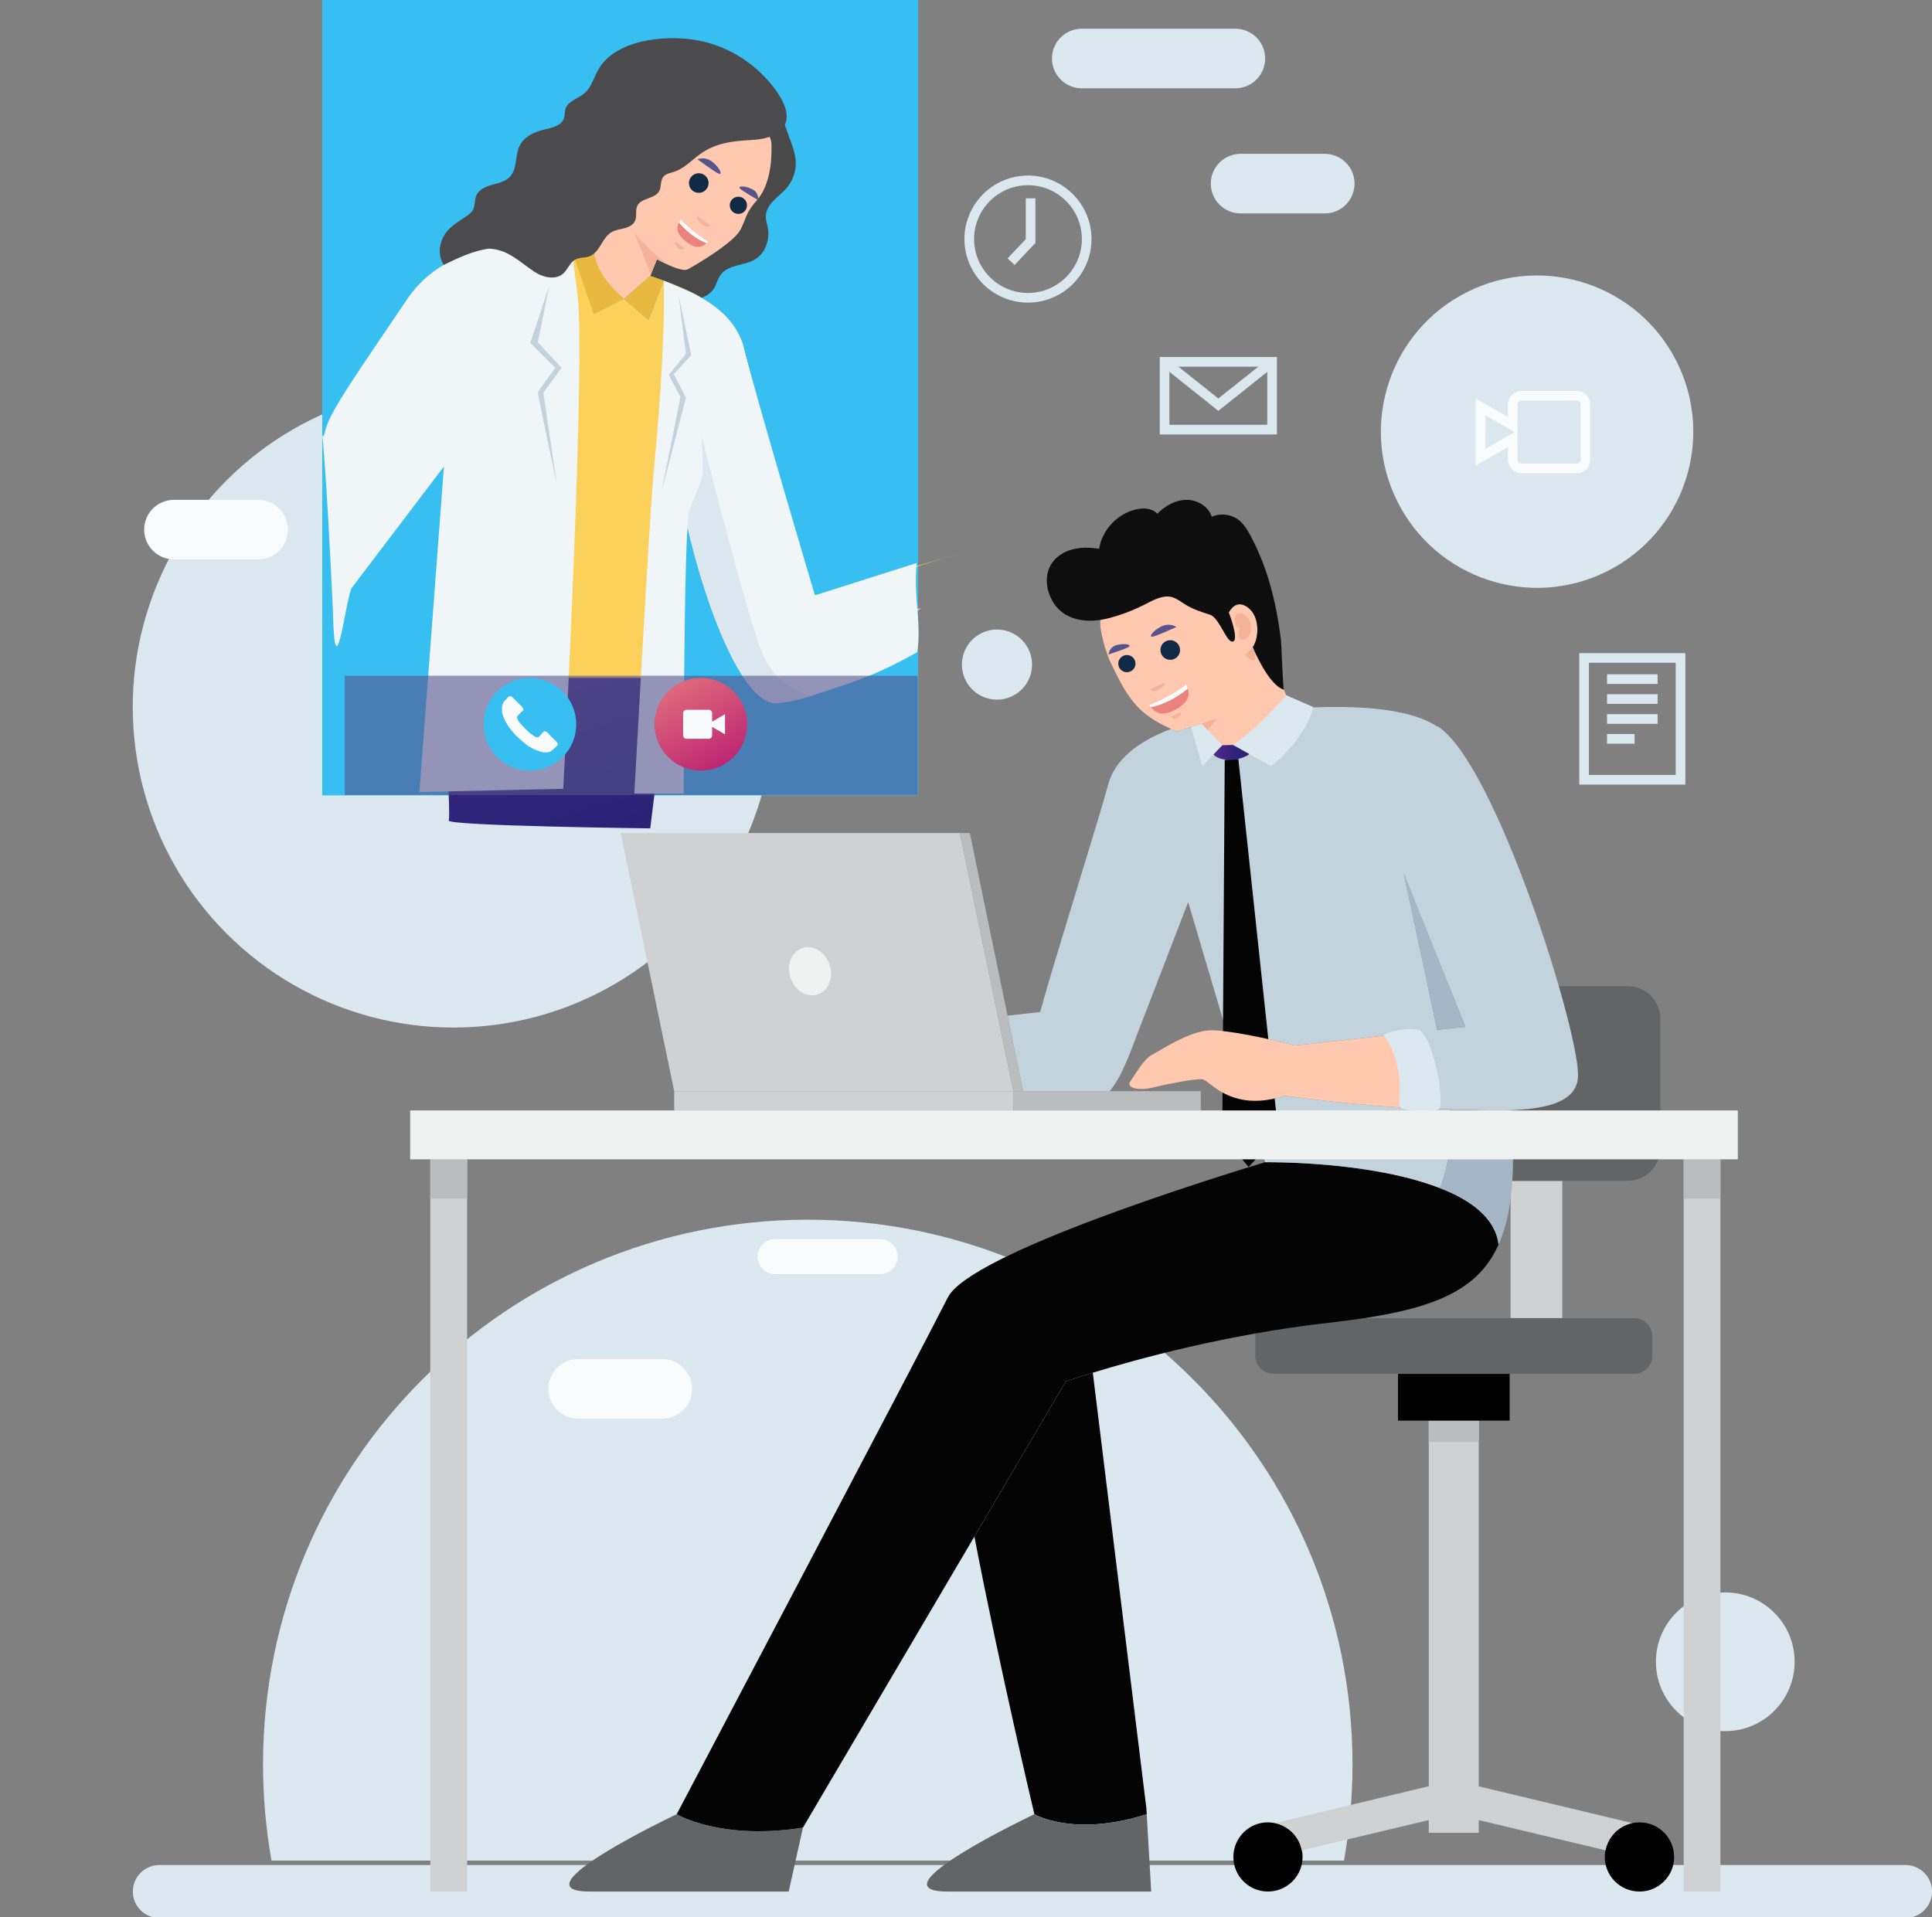 <svg width="400" height="397" xmlns="http://www.w3.org/2000/svg" xmlns:xlink="http://www.w3.org/1999/xlink">
 <rect width="100%" height="100%" fill="#808080" stroke="none"/>
 <g>
  <title>background</title>
  <rect x="-1" y="-1" width="402" height="399" id="canvas_background" fill="none"/>
 </g>
 <g>
  <title>Layer 1</title>
  <defs>
   <rect id="SVGID_00000123435403773781372700000010968587082042651779_" x="105.336" y="53.789" width="118.625" height="159.949"/>
   <linearGradient id="SVGID_00000094612429766436199000000010427729321135956871_" x1="0.226" y1="-0.182" x2="0.768" y2="1.121">
    <stop offset="0" stop-color="#5B2A8D"/>
    <stop offset="0.169" stop-color="#4B2786"/>
    <stop offset="0.427" stop-color="#38247D"/>
    <stop offset="0.697" stop-color="#2E2379"/>
    <stop offset="1" stop-color="#2A2277"/>
   </linearGradient>
   <linearGradient id="SVGID_00000101090154395486406760000010679221706530132613_" x1="0.25" y1="0.067" x2="0.75" y2="0.933">
    <stop offset="0" stop-color="#DF697B"/>
    <stop offset="1" stop-color="#BE2773"/>
   </linearGradient>
   <linearGradient id="SVGID_00000073679669538448038670000008265385035722506149_" x1="0" y1="0.5" x2="1" y2="0.5">
    <stop offset="0" stop-color="#5B2A8D"/>
    <stop offset="0.169" stop-color="#4B2786"/>
    <stop offset="0.427" stop-color="#38247D"/>
    <stop offset="0.697" stop-color="#2E2379"/>
    <stop offset="1" stop-color="#2A2277"/>
   </linearGradient>
  </defs>
  <clipPath id="SVGID_00000159470529546333518820000015909795543581589675_">
   <use xlink:href="#SVGID_00000123435403773781372700000010968587082042651779_" id="svg_58" y="0" x="-1"/>
  </clipPath>
  <g id="svg_3">
   <path d="m278.263,385.284c1.154,-6.471 1.757,-13.134 1.757,-19.937c0,-62.286 -50.493,-112.78 -112.78,-112.78c-62.286,0 -112.78,50.493 -112.78,112.78c0,6.803 0.603,13.466 1.757,19.937l222.046,0z" fill="#DCE8EF" id="svg_4"/>
   <ellipse transform="matrix(0.707,-0.707,0.707,0.707,-101.751,149.962) " cx="140.872" cy="135.823" rx="66.397" ry="66.398" fill="#DCE8EF" id="svg_5"/>
   <ellipse transform="matrix(0.895,-0.447,0.447,0.895,-25.612,173.121) " cx="344.886" cy="78.692" rx="32.324" ry="32.324" fill="#DCE8EF" id="svg_6"/>
   <ellipse transform="matrix(0.21,-0.978,0.978,0.21,6.838,386.544) " cx="285.193" cy="142.828" rx="7.258" ry="7.258" fill="#DCE8EF" id="svg_7"/>
   <circle cx="357.197" cy="344.108" r="14.36" fill="#DCE8EF" id="svg_8"/>
   <path d="m394.521,397.174l-361.53,0c-3.018,0 -5.488,-2.469 -5.488,-5.488l0,0c0,-3.018 2.469,-5.488 5.488,-5.488l361.529,0c3.018,0 5.488,2.47 5.488,5.488l0,0c0.001,3.018 -2.469,5.488 -5.487,5.488z" fill="#DCE8EF" id="svg_9"/>
   <g id="svg_10">
    <g id="svg_11">
     <path d="m348.937,162.47l-21.966,0l0,-27.227l21.966,0l0,27.227zm-19.966,-2l17.966,0l0,-23.227l-17.966,0l0,23.227z" fill="#DCE8EF" id="svg_12"/>
    </g>
    <g id="svg_13">
     <g id="svg_14">
      <rect x="332.721" y="139.631" width="10.467" height="2" fill="#DCE8EF" id="svg_15"/>
     </g>
     <g id="svg_16">
      <rect x="332.721" y="143.754" width="10.467" height="2" fill="#DCE8EF" id="svg_17"/>
     </g>
     <g id="svg_18">
      <rect x="332.721" y="147.879" width="10.467" height="2" fill="#DCE8EF" id="svg_19"/>
     </g>
     <g id="svg_20">
      <rect x="332.721" y="152.002" width="5.7" height="2" fill="#DCE8EF" id="svg_21"/>
     </g>
    </g>
   </g>
   <g id="svg_22">
    <g id="svg_23">
     <path d="m264.377,89.966l-24.264,0l0,-16.04l24.264,0l0,16.04zm-22.264,-2l20.264,0l0,-12.04l-20.264,0l0,12.04z" fill="#DCE8EF" id="svg_24"/>
    </g>
    <g id="svg_25">
     <polygon points="252.245,85.073 240.49,75.709 241.736,74.144 252.245,82.516 262.754,74.144 264,75.709 " fill="#DCE8EF" id="svg_26"/>
    </g>
   </g>
   <g id="svg_27">
    <g id="svg_28">
     <path d="m212.831,62.664c-7.254,0 -13.155,-5.902 -13.155,-13.156s5.901,-13.155 13.155,-13.155c7.254,0 13.156,5.901 13.156,13.155s-5.902,13.156 -13.156,13.156zm0,-24.311c-6.151,0 -11.155,5.004 -11.155,11.155c0,6.151 5.004,11.156 11.155,11.156s11.156,-5.004 11.156,-11.156c0,-6.151 -5.004,-11.155 -11.156,-11.155z" fill="#DCE8EF" id="svg_29"/>
    </g>
    <g id="svg_30">
     <polygon points="210.067,54.869 208.614,53.495 212.375,49.516 212.375,41.065 214.375,41.065 214.375,50.312 " fill="#DCE8EF" id="svg_31"/>
    </g>
   </g>
   <g id="svg_32">
    <path d="m326.474,97.985l-11.495,0c-1.528,0 -2.771,-1.244 -2.771,-2.772l0,-2.648l-6.674,3.853l0,-13.904l6.674,3.853l0,-2.648c0,-1.528 1.243,-2.772 2.771,-2.772l11.495,0c1.528,0 2.771,1.244 2.771,2.772l0,11.495c0,1.528 -1.243,2.771 -2.771,2.771zm-12.267,-8.154l0,5.383c0,0.426 0.346,0.772 0.771,0.772l11.495,0c0.426,0 0.771,-0.346 0.771,-0.772l0,-11.495c0,-0.426 -0.346,-0.772 -0.771,-0.772l-11.495,0c-0.426,0 -0.771,0.346 -0.771,0.772l0,6.112zm-6.674,-3.853l0,6.977l6.042,-3.488l-6.042,-3.489z" fill="#F9FBFC" id="svg_33"/>
   </g>
   <path d="m255.767,18.284l-31.801,0c-3.407,0 -6.169,-2.762 -6.169,-6.169l0,0c0,-3.407 2.762,-6.169 6.169,-6.169l31.801,0c3.407,0 6.168,2.762 6.168,6.169l0,0c0.001,3.407 -2.761,6.169 -6.168,6.169z" fill="#DCE8EF" id="svg_34"/>
   <path d="m274.275,44.192l-17.425,0c-3.407,0 -6.169,-2.762 -6.169,-6.168l0,0c0,-3.407 2.762,-6.168 6.169,-6.168l17.425,0c3.407,0 6.169,2.762 6.169,6.168l0,0c0,3.406 -2.762,6.168 -6.169,6.168z" fill="#DCE8EF" id="svg_35"/>
   <path d="m137.117,293.77l-17.425,0c-3.407,0 -6.169,-2.762 -6.169,-6.169l0,0c0,-3.407 2.762,-6.169 6.169,-6.169l17.425,0c3.407,0 6.169,2.762 6.169,6.169l0,0c0,3.408 -2.762,6.169 -6.169,6.169z" fill="#F9FBFC" id="svg_36"/>
   <path d="m53.441,115.842l-17.426,0c-3.407,0 -6.169,-2.762 -6.169,-6.169l0,0c0,-3.407 2.762,-6.169 6.169,-6.169l17.425,0c3.407,0 6.169,2.762 6.169,6.169l0,0c0,3.407 -2.762,6.169 -6.168,6.169z" fill="#F9FBFC" id="svg_37"/>
   <path d="m182.245,263.835l-21.797,0c-1.996,0 -3.615,-1.618 -3.615,-3.615l0,0c0,-1.996 1.618,-3.615 3.615,-3.615l21.797,0c1.996,0 3.615,1.618 3.615,3.615l0,0c0,1.996 -1.619,3.615 -3.615,3.615z" fill="#F9FBFC" id="svg_38"/>
  </g>
  <g id="svg_41">
   <g id="svg_42">
    <path d="m332.412,383.152c-0.126,0.441 -0.158,0.913 -0.158,1.386c0,3.936 3.212,7.148 7.18,7.148s7.18,-3.212 7.18,-7.148c0,-3.968 -3.212,-7.18 -7.18,-7.18c-0.504,0 -0.976,0.063 -1.449,0.157l-0.032,0c-2.801,0.599 -5.006,2.803 -5.541,5.637z" fill="#000000" id="svg_43"/>
    <path d="m262.503,377.358c-3.936,0 -7.148,3.212 -7.148,7.18c0,3.936 3.212,7.148 7.148,7.148c3.968,0 7.18,-3.212 7.18,-7.148c0,-0.472 -0.031,-0.945 -0.158,-1.386c-0.535,-2.834 -2.74,-5.038 -5.542,-5.637l-0.031,0c-0.473,-0.094 -0.945,-0.157 -1.449,-0.157z" fill="#000000" id="svg_44"/>
    <path d="m304.674,375.594l-3.968,0l31.706,7.558c0.535,-2.834 2.74,-5.038 5.542,-5.637l-33.28,-7.967l0,6.046z" fill="#CFD1D2" id="svg_45"/>
    <path d="m297.452,369.485l-33.469,8.03c2.803,0.598 5.007,2.803 5.542,5.637l31.737,-7.558l-3.81,0l0,-6.109z" fill="#CFD1D2" id="svg_46"/>
   </g>
   <polygon points="295.809,374.912 295.809,379.528 298.688,379.528 303.161,379.528 306.159,379.528 306.159,374.96 306.159,294.171 295.809,294.171 " fill="#CFD1D2" id="svg_47"/>
   <polygon points="295.809,298.279 295.809,298.594 298.688,298.594 303.161,298.594 306.159,298.594 306.159,298.282 306.159,294.171 295.809,294.171 " fill="#BABCBE" id="svg_48"/>
   <polygon points="289.433,284.488 289.433,294.171 295.809,294.171 306.159,294.171 312.559,294.171 312.559,284.488 " fill="#000000" id="svg_49"/>
   <rect x="312.75" y="244.518" width="10.707" height="28.43" fill="#CFD1D2" id="svg_50"/>
   <path d="m259.882,276.755l0,3.926c0,2.094 1.713,3.807 3.807,3.807l25.744,0l23.127,0l25.744,0c2.094,0 3.807,-1.713 3.807,-3.807l0,-3.926c0,-2.117 -1.713,-3.807 -3.807,-3.807l-14.847,0l-10.707,0l-49.061,0c-2.094,0 -3.807,1.69 -3.807,3.807z" fill="#626466" id="svg_51"/>
   <path d="m291.027,210.994l0,26.743c0,3.759 3.046,6.781 6.781,6.781l14.942,0l10.707,0l13.514,0c3.759,0 6.781,-3.022 6.781,-6.781l0,-26.743c0,-3.759 -3.022,-6.781 -6.781,-6.781l-39.163,0c-3.736,0 -6.781,3.022 -6.781,6.781z" fill="#626466" id="svg_52"/>
  </g>
  <rect x="67.905" y="1.188" width="121" height="162.326" fill="#38bff2" id="svg_55"/>
  <path d="m187.717,2.376l0,159.949l-118.625,0l0,-159.949l118.625,0m2.376,-2.376l-2.376,0l-118.625,0l-2.376,0l0,2.376l0,159.949l0,2.376l2.376,0l118.625,0l2.376,0l0,-2.376l0,-159.949l0,-2.376l0,0z" fill="#38bff2" id="svg_56"/>
  <path d="m158.479,38.016c0.808,-2.091 1.235,-4.324 1.235,-6.676c0,-0.76 -0.551,-3.1 -0.647,-3.836c1.212,-0.903 2.737,-0.416 3.403,-1.699c0.404,1.117 0.808,2.257 1.212,3.374c0.475,1.283 0.927,2.59 1.045,3.944c0.19,2.067 -0.499,4.205 -1.829,5.773c-0.808,0.95 -1.829,1.711 -2.685,2.59c-0.879,0.903 -1.616,2.019 -1.663,3.255c-0.024,0.831 0.261,1.639 0.428,2.447c0.451,2.494 -0.57,5.322 -2.756,6.581c-2.21,1.283 -5.298,0.998 -6.89,2.97c-0.713,0.879 -0.95,2.043 -1.544,3.017c-0.594,0.927 -1.544,1.592 -2.59,1.901c-2.138,-1.259 -4.728,-2.423 -7.793,-3.54c-0.879,-0.333 -1.806,-0.665 -2.78,-0.974c0.689,-1.711 1.378,-3.445 1.378,-3.445s6.225,1.568 7.579,0.832c1.33,-0.76 11.073,-9.106 14.872,-16.512l0.025,0l0,-0.002z" fill="#494949" id="svg_60"/>
  <path d="m159.625,29.07c0.166,0.713 0.09,1.527 0.09,2.27c0,3.265 -0.698,7.393 -2.868,9.959c-0.923,1.092 -1.593,1.857 -2.19,3.156c-0.562,1.224 -1.03,2.838 -1.883,3.88c-2.061,2.518 -7.625,5.872 -10.356,7.433c-1.354,0.736 -6.413,-2.071 -6.413,-2.071s-0.689,1.734 -1.378,3.445l-5.464,4.728c-2.358,-2.196 -6.061,-4.556 -6.363,-8.015c-0.158,-1.81 0.34,-3.606 0.855,-5.348c1.135,-3.842 2.371,-7.653 3.669,-11.443c0.339,-0.991 0.69,-1.995 1.294,-2.851c0.73,-1.035 1.787,-1.791 2.87,-2.446c7.182,-4.343 15.99,-4.935 24.38,-4.673c0.949,0.029 1.942,0.081 2.757,0.566c0.588,0.35 0.869,0.848 1,1.41z" fill="#FFC8AF" id="svg_61"/>
  <path d="m129.162,61.869c-3.573,-3.158 -5.915,-6.47 -6.222,-10.095l-3.994,0.737c0,0 0.044,4.493 1.653,7.774c1.61,3.282 2.338,4.767 2.338,4.767l6.225,-3.183z" fill="#E8B83F" id="svg_62"/>
  <path d="m91.337,137.629c0,0 2.123,31.111 1.564,32.258c-0.559,1.147 41.726,1.647 41.726,1.647l3.82,-31.146l-47.11,-2.759z" fill="url(#SVGID_00000094612429766436199000000010427729321135956871_)" id="svg_63"/>
  <path d="m97.113,90.521l-4.134,49.868l-3.54,0c1.402,-13.257 2.685,-34.069 3.492,-44.997c2.495,-2.923 4.182,-4.871 4.182,-4.871z" fill="#E8BA70" id="svg_64"/>
  <path d="m158.17,136.064c3.35,7.056 10.026,7.935 10.026,7.935c-2.922,0.95 -5.512,1.521 -7.507,1.568c-7.579,0.166 -15.823,-23.52 -19.125,-40.103c1.283,-2.661 2.328,-5.155 2.257,-6.343c-0.095,-1.592 -0.38,-10.216 -0.57,-16.939c0,0 11.546,46.85 14.919,53.882z" fill="#E8BA70" id="svg_65"/>
  <path d="m137.264,114.041c-0.737,1.877 -2.661,13.59 -2.97,26.347l-41.315,0l4.134,-49.868c0,0 -1.687,1.948 -4.181,4.87c-6.771,7.935 -19.624,23.093 -20.883,25.611c-1.449,2.922 -1.331,-7.604 -1.758,3.895c-2.78,-1.592 5.013,-10.079 -0.356,-7.869c-1.734,-21.762 0.879,-9.612 2.614,-13.722c2.637,-6.248 3.278,-27.207 12.781,-40.227c2.376,-3.231 4.585,-5.749 6.89,-7.579c2.708,-2.186 5.559,-3.469 8.909,-4.015c1.924,0.048 3.777,0.689 5.345,1.782c1.117,0.808 2.067,1.829 3.065,2.78c1.924,1.829 4.181,3.421 6.771,4.039c1.354,0.333 1.074,-6.857 2.428,-7.214l4.201,12.179l6.224,-3.184l5.108,4.395l3.136,-8.149c3.065,1.117 5.654,2.281 7.793,3.54c4.538,2.637 7.199,5.654 8.529,9.408c0,0.024 0.024,0.024 0.024,0.048c2.875,11.499 13,49.549 14.967,52.172l30.3,-8.738c-23.721,6.748 -30.391,11.584 -8.344,11.471c-7.389,4.181 -11.48,14.468 -22.48,17.984c0,0 -6.676,-0.879 -10.026,-7.935c-3.374,-7.032 -14.92,-53.883 -14.92,-53.883c0.19,6.723 0.475,15.348 0.57,16.939l-6.556,14.922z" fill="#FBD15B" id="svg_66"/>
  <path d="m140.216,108.137c0.453,-0.88 0.913,-1.784 1.348,-2.672c3.303,16.583 11.546,40.269 19.125,40.103c1.996,-0.048 4.585,-0.618 7.507,-1.568c10.068,-3.218 13.723,-4.497 21.718,-8.953c0.896,-6.14 -0.769,-10.953 -0.137,-18.461l-21.058,6.697c0,0 -12.093,-40.673 -14.967,-52.172c0,-0.024 -0.024,-0.024 -0.024,-0.048c-1.331,-3.754 -3.991,-6.771 -8.529,-9.408c-0.535,-0.315 -1.097,-0.624 -1.688,-0.927l-5.064,41.327c0,-0.002 0.698,2.402 1.769,6.081z" fill="#F0F5F7" id="svg_67"/>
  <path d="m158.17,136.064c3.35,7.056 10.026,7.935 10.026,7.935c-2.922,0.95 -5.512,1.521 -7.507,1.568c-7.579,0.166 -15.823,-23.52 -19.125,-40.103c1.283,-2.661 2.328,-5.155 2.257,-6.343c-0.095,-1.592 -0.38,-10.216 -0.57,-16.939c0,0 11.546,46.85 14.919,53.882z" fill="#DCE8EF" id="svg_68"/>
  <path d="m119.616,61.421l0,0c-0.568,-5.243 -1.223,-7.537 -0.732,-9.503c0.492,-1.966 -3.604,2.13 -3.604,2.13l-1.446,1.899l-8.712,-6.691l-10.136,4.069c-4.377,1.757 -8.116,4.781 -10.744,8.698c-9.548,14.229 -16.038,23.191 -16.9,27.153c-1.086,4.993 -0.717,-11.09 1.578,37.106c4.588,-0.983 0.318,-45.737 -0.009,-10.327s2.618,7.517 3.932,5.762c1.314,-1.755 19.069,-25.13 19.069,-25.13l-5.071,67.42l29.777,-0.668c0.001,-0.001 4.61,-86.844 2.998,-101.918z" fill="#F0F5F7" id="svg_69"/>
  <path d="m159.31,28.337c-1.231,0.436 -2.566,0.591 -3.879,0.664c-3.879,0.216 -7.347,0.61 -10.597,2.993c-1.723,1.263 -3.236,2.928 -5.27,3.582c-0.807,0.26 -1.742,0.393 -2.26,1.064c-0.624,0.81 -0.338,2.021 -0.819,2.923c-0.885,1.657 -3.746,1.379 -4.547,3.079c-0.445,0.944 -0.026,2.117 -0.443,3.074c-0.373,0.856 -1.315,1.31 -2.219,1.548c-0.903,0.238 -1.864,0.341 -2.669,0.814c-1.804,1.059 -2.265,3.601 -4.023,4.733c-1.094,0.704 -2.427,0.357 -3.493,0.943c-1.084,0.595 -1.531,1.967 -2.382,2.795c-1.574,1.531 -4.248,0.942 -6.074,-0.277c-3.1,-2.069 -5.502,-4.687 -9.508,-4.786c-3.35,0.546 -5.822,1.708 -9.258,3.365c-1.552,-2.425 -0.809,-5.565 1.244,-7.553c1.057,-1.023 2.363,-1.742 3.559,-2.599c0.486,-0.348 0.969,-0.737 1.25,-1.265c0.473,-0.887 0.293,-1.996 0.681,-2.923c0.53,-1.265 1.955,-1.875 3.277,-2.243c1.321,-0.368 2.762,-0.666 3.699,-1.667c1.548,-1.653 1.007,-4.369 2.004,-6.403c0.912,-1.859 2.978,-2.867 4.993,-3.343c1.658,-0.391 3.715,-0.792 4.21,-2.423c0.179,-0.59 0.095,-1.234 0.265,-1.826c0.484,-1.69 2.619,-2.158 3.958,-3.297c1.418,-1.207 1.896,-3.155 2.796,-4.785c3.507,-6.351 13.893,-7.322 20.275,-6.23c5.01,0.858 9.756,3.277 13.408,6.811c3.112,3.01 8.636,9.687 2.882,12.765c-0.34,0.184 -0.695,0.338 -1.06,0.467z" fill="#4b4a4c" id="svg_70"/>
  <path d="m137.406,58.115l-3.136,8.149l-5.108,-4.395l5.464,-4.728c0.975,0.309 1.901,0.642 2.78,0.974z" fill="#E8B83F" id="svg_71"/>
  <g id="svg_73">
   <path d="m142.684,37.486c-0.231,1.099 0.472,2.177 1.57,2.408c1.099,0.231 2.177,-0.472 2.408,-1.57c0.231,-1.098 -0.472,-2.177 -1.57,-2.408c-1.099,-0.231 -2.177,0.472 -2.408,1.57z" fill="#112B46" id="svg_74"/>
   <path d="m151.131,42.149c-0.203,0.963 0.413,1.908 1.376,2.111c0.963,0.203 1.908,-0.413 2.111,-1.376c0.203,-0.963 -0.413,-1.908 -1.376,-2.111c-0.963,-0.204 -1.908,0.413 -2.111,1.376z" fill="#112B46" id="svg_75"/>
   <path d="m147.176,46.814c0,0 -2.298,-1.811 -2.73,-1.944c-0.433,-0.133 -0.116,0.747 0.806,1.539c0.922,0.792 1.924,0.405 1.924,0.405z" fill="#F4B298" id="svg_76"/>
   <path d="m141.751,51.423c0,0 -1.554,-1.234 -1.84,-1.305c-0.286,-0.071 -0.199,0.771 0.426,1.317c0.624,0.546 1.414,-0.012 1.414,-0.012z" fill="#F4B298" id="svg_77"/>
   <path d="m144.4,32.979c0,0 3.79,2.814 4.493,3.008c0.704,0.194 0.151,-1.21 -1.372,-2.444c-1.523,-1.235 -3.121,-0.564 -3.121,-0.564z" fill="#56548C" id="svg_78"/>
   <path d="m156.967,41.431c0,0 -3.486,-1.984 -3.827,-2.467c-0.342,-0.483 1.092,-0.541 2.59,0.221c1.497,0.76 1.237,2.246 1.237,2.246z" fill="#56548C" id="svg_79"/>
   <path d="m146.673,50.008c0,0 -2.95,-1.598 -5.689,-4.586c0,0 -1.059,1.252 -0.639,2.523c0.419,1.272 2.516,3.039 3.91,3.18c1.393,0.142 2.418,-1.117 2.418,-1.117z" fill="#EC827D" id="svg_80"/>
   <path d="m140.984,45.422c2.739,2.988 5.689,4.586 5.689,4.586s-0.143,0.174 -0.392,0.385c-1.815,-0.772 -3.897,-2.125 -5.714,-4.304c0.199,-0.401 0.417,-0.667 0.417,-0.667z" fill="#F9FBFC" id="svg_81"/>
  </g>
  <path d="m113.741,59.127l-2.393,11.715l4.915,5.325l-3.768,5.161l2.785,18.924c0,0 -4.014,-18.76 -3.932,-19.006c0.082,-0.246 3.605,-5.079 3.605,-5.079l-5.161,-5.161l3.949,-11.879z" fill="#C3D3DD" id="svg_83"/>
  <path d="m137.406,58.115c0.321,14.119 -1.318,31.487 -2.137,40.335c-0.819,8.848 -3.932,65.866 -3.932,65.866l10.227,0c0,0 -0.068,-54.602 1.161,-58.411c1.229,-3.809 2.703,-6.144 2.826,-8.725c0.123,-2.581 -2.041,-36.452 -2.041,-36.452l-6.104,-2.613z" fill="#F0F5F7" id="svg_84"/>
  <polygon points="140.512,61.204 142.015,73.299 138.447,77.641 140.881,82.182 136.99,101.727 142.015,82.351 139.502,77.477 143.134,73.545 " fill="#C3D3DD" id="svg_85"/>
  <path d="m139.986,55.502c-3.358,-1.033 -8.649,-7.223 -8.649,-7.223l3.423,8.537l1.244,-3.12l3.982,1.806z" fill="#F4B298" id="svg_86"/>
  <rect x="71.371" y="139.924" width="118.625" height="24.696" fill="#56548C" opacity="0.6" id="svg_87"/>
  <g id="svg_88">
   <circle cx="145.1" cy="149.977" r="9.595" fill="url(#SVGID_00000101090154395486406760000010679221706530132613_)" id="svg_89"/>
   <circle cx="109.709" cy="149.977" r="9.595" fill="#38bff2" id="svg_90"/>
   <path d="m150.108,147.891l-2.668,1.54l0,-1.751c0,-0.391 -0.317,-0.708 -0.708,-0.708l-4.595,0c-0.391,0 -0.708,0.317 -0.708,0.708l0,4.595c0,0.391 0.317,0.708 0.708,0.708l4.595,0c0.391,0 0.708,-0.317 0.708,-0.708l0,-1.751l2.668,1.54l0,-4.173z" fill="#F8FAFB" id="svg_91"/>
   <path id="XMLID_5_" d="m114.647,153.039l-1.374,-1.4c0,0 -0.37,-0.342 -0.714,-0.132l-0.766,0.819l-0.217,0.262c-0.381,0.434 -1.44,-0.491 -1.44,-0.491c-0.792,-0.408 -2.559,-2.476 -2.559,-2.476c-0.87,-1.006 -0.381,-1.44 -0.381,-1.44l0.246,-0.245l0.842,-0.815c0,0 0.464,-0.272 -0.789,-1.333l-1.413,-1.442c0,0 -0.382,-0.354 -0.735,-0.137l-0.788,0.844l-0.246,0.244c-0.598,0.899 -0.326,2.422 -0.326,2.422c1.032,3.889 5.494,6.827 5.494,6.827c3.754,2.284 4.87,0.788 4.87,0.788l0.243,-0.208l0.819,-0.792c0,0.002 0.449,-0.264 -0.766,-1.295z" fill="#F8FAFB"/>
  </g>
  <path d="m267.449,146.72c0.238,0.546 0.475,1.117 0.713,1.687c0.048,0.071 0.071,0.143 0.095,0.214c0.76,1.71 -0.76,5.037 -4.775,6.676c-4.205,1.734 -11.142,2.138 -12.71,-1.164c-0.879,-1.901 -1.996,-4.276 -1.996,-4.276l-5.084,1.639c-0.428,-0.19 -0.855,-0.38 -1.235,-0.546c-6.628,-3.041 -8.648,-5.844 -12.021,-12.71c-0.048,-0.119 -0.119,-0.238 -0.166,-0.356c-0.843,-1.719 -1.493,-3.534 -1.913,-5.403c-0.374,-1.663 -1.107,-4.1 0.13,-5.543c0.557,-0.65 1.324,-1.079 2.08,-1.479c1.224,-0.648 2.469,-1.257 3.731,-1.827c1.842,-0.832 3.754,-1.587 5.766,-1.788c3.121,-0.311 6.304,0.776 8.776,2.708c1.511,1.182 2.768,2.666 3.756,4.306c0.428,0.711 1.566,4.342 2.692,3.965c1.281,-0.43 -0.88,-5.987 -0.88,-5.987c0.618,-1.117 1.829,-2.495 3.825,-1.14c2.685,1.829 2.471,6.415 1.14,8.315c0,0 3.207,7.84 6.438,8.79c-0.002,-0.002 0.735,1.78 1.638,3.919z" fill="#FFC8AF" id="svg_93"/>
  <path d="m229.745,225.952l6.51,0l12.354,0l0,3.991l-38.82,0l0,-3.991c1.307,0 2.043,0 2.043,0l17.913,0z" fill="#BABCBE" id="svg_94"/>
  <path d="m208.601,210.319l3.231,15.633c0,0 -0.737,0 -2.043,0l-11.071,-53.455c1.33,0 2.067,0 2.067,0l7.816,37.822z" fill="#BABCBE" id="svg_95"/>
  <polygon points="209.79,225.952 209.79,229.943 139.584,229.943 139.584,225.952 209.004,225.952 " fill="#CFD1D2" id="svg_96"/>
  <path d="m198.717,172.497l11.071,53.455l-0.784,0l-69.42,0l-11.071,-53.455l68.708,0c0.57,0 1.069,0 1.496,0z" fill="#CFD1D2" id="svg_97"/>
  <path d="m171.764,199.764c0.882,2.647 -0.217,5.398 -2.456,6.144c-2.239,0.746 -4.769,-0.794 -5.651,-3.442c-0.883,-2.647 0.217,-5.398 2.456,-6.144c2.238,-0.746 4.769,0.795 5.651,3.442z" fill="#F0F1F1" id="svg_98"/>
  <path d="m237.348,374.462l0.071,1.212c-15.181,4.847 -23.259,0 -23.259,0s-7.009,-29.412 -12.425,-57.494l18.911,-32.121c0,0 2.019,-0.713 5.607,-1.806l11.095,90.209z" fill="#050405" id="svg_99"/>
  <path d="m237.419,375.673l0.927,16.013l-42.194,0c-15.847,0 18.008,-16.013 18.008,-16.013s8.078,4.847 23.259,0z" fill="#626466" id="svg_100"/>
  <path d="m166.24,378.453l-2.946,13.233l-41.196,0c-15.846,0 18.008,-16.013 18.008,-16.013s9.1,5.488 26.134,2.78z" fill="#626466" id="svg_101"/>
  <path d="m201.735,318.179l-35.494,60.273c-17.034,2.708 -26.133,-2.78 -26.133,-2.78s51.032,-96.837 56.116,-106.981c4.585,-9.194 55.831,-25.041 65.714,-28.034c10.501,0 25.587,1.235 36.112,5.345c6.724,2.59 11.57,6.367 12.212,11.713c-4.704,10.548 -15.443,13.97 -35.209,16.203c-20.907,2.352 -39.771,7.555 -48.798,10.335c-3.587,1.093 -5.607,1.806 -5.607,1.806l-18.913,32.12z" fill="#050404" id="svg_102"/>
  <path d="m263.846,124.52c0.597,2.654 1.037,5.355 1.369,8.087c0.073,0.597 0.42,10.141 0.594,10.192c-3.231,-0.95 -6.438,-8.79 -6.438,-8.79c1.33,-1.901 1.544,-6.486 -1.14,-8.315c-1.996,-1.354 -3.207,0.024 -3.825,1.14c0,0 2.162,5.559 0.879,5.987c-1.283,0.451 -2.827,-4.894 -4.728,-5.512c-1.662,-0.54 -3.401,-1.085 -4.912,-1.982c-1.645,-0.976 -2.673,-2.119 -4.788,-1.732c-1.402,0.257 -2.665,0.983 -3.937,1.628c-1.795,0.909 -3.663,1.673 -5.581,2.282c-2.044,0.649 -4.175,1.125 -6.316,1.016c-2.141,-0.109 -4.308,-0.85 -5.83,-2.36c-0.609,-0.604 -1.104,-1.316 -1.497,-2.078c-1.159,-2.243 -1.38,-5.091 -0.061,-7.244c0.964,-1.574 2.648,-2.621 4.434,-3.086c1.786,-0.465 3.673,-0.395 5.496,-0.107c0.62,-3.997 3.925,-7.435 7.895,-8.213c1.461,-0.286 3.167,-0.16 4.161,0.95c1.58,-1.627 3.704,-2.846 5.971,-2.878c2.268,-0.032 4.617,1.338 5.289,3.504c1.747,-0.788 3.911,-0.557 5.453,0.581c1.169,0.862 1.94,2.15 2.625,3.43c2.297,4.298 3.836,8.827 4.887,13.5z" fill="#0e0e0f" id="svg_103"/>
  <path d="m303.394,212.624l-5.844,0.642c-2.732,-12.734 -6.676,-31.146 -6.937,-32.453c5.226,12.995 12.781,31.811 12.781,31.811z" fill="#A5B7C6" id="svg_104"/>
  <path d="m313.254,237.237c0.142,8.862 -0.737,15.466 -2.993,20.479c-0.642,-5.346 -5.488,-9.123 -12.212,-11.713c1.877,-4.063 2.518,-9.812 2.138,-16.274c4.205,0.119 8.577,0.285 12.52,0.166c0.238,2.495 0.428,4.966 0.547,7.342z" fill="#A5B7C6" id="svg_105"/>
  <path d="m294.77,229.587c0.808,0.024 1.616,0.048 2.4,0.071c0.998,0.024 1.996,0.048 3.017,0.071c0.38,6.462 -0.261,12.211 -2.138,16.274c-10.525,-4.11 -25.611,-5.345 -36.112,-5.345c-0.618,-2.091 -2.067,-6.866 -3.801,-12.806c4.063,0.475 7.745,-0.95 7.745,-0.95s16.131,2.233 28.889,2.685z" fill="#C3D3DD" id="svg_106"/>
  <path d="m290.612,180.812c0.261,1.307 4.205,19.719 6.937,32.453l5.844,-0.642c0.001,0.001 -7.554,-18.815 -12.781,-31.811zm22.095,49.084c-3.944,0.119 -8.315,-0.048 -12.52,-0.166c-1.022,-0.024 -2.019,-0.048 -3.017,-0.071c-0.784,-0.024 -1.592,-0.047 -2.4,-0.071c0.451,-8.648 -3.136,-14.421 -3.944,-15.585l-22.665,2.494c0,0 -8.41,-2.186 -14.231,-2.898c-4.015,-13.518 -7.935,-26.799 -7.935,-26.799l-11.024,28.604c-1.853,5.013 -3.374,8.363 -5.227,10.548l-17.913,0l-3.231,-15.633c4.11,-0.475 6.747,-0.76 6.747,-0.76c3.231,-11.689 12.354,-40.483 14.088,-47.112c1.331,-4.989 5.963,-8.862 13.019,-11.499c0.38,0.166 0.808,0.356 1.235,0.546l5.084,-1.639c0,0 1.117,2.376 1.996,4.276c1.568,3.302 8.505,2.898 12.71,1.164c4.015,-1.639 5.536,-4.965 4.775,-6.676c-0.024,-0.071 -0.047,-0.143 -0.095,-0.214c-0.238,-0.57 -0.475,-1.14 -0.713,-1.687c11.784,-0.784 23.948,-0.38 30.054,3.706l0.047,-0.071c12.069,7.246 29.958,64.692 29.151,72.889c-0.496,4.967 -6.459,6.368 -13.991,6.654z" fill="#c3d3dd" id="svg_107"/>
  <polygon points="253.567,157.354 253.056,235.098 258.502,241.652 264.708,234.934 256.385,157.146 " fill="#040405" id="svg_108"/>
  <path d="m253.93,213.598c5.821,0.713 14.231,2.898 14.231,2.898l22.665,-2.494c0.808,1.164 4.395,6.937 3.944,15.585c-12.758,-0.451 -28.889,-2.685 -28.889,-2.685s-3.682,1.426 -7.745,0.95c-0.57,-0.071 -1.117,-0.166 -1.687,-0.309c-4.633,-1.164 -6.462,-4.039 -7.698,-4.086c-1.259,-0.071 -6.557,0.879 -9.812,1.687c-0.974,0.261 -1.901,0.356 -2.685,0.356c-1.829,0 -2.898,-0.618 -2.21,-1.592c0.998,-1.378 2.661,-4.514 4.419,-5.464c1.782,-0.95 7.769,-4.918 11.974,-5.084c0.928,-0.047 2.139,0.048 3.493,0.238z" fill="#FFC8AF" id="svg_109"/>
  <path d="m255.287,154.26l7.865,4.404c0,0 2.965,-2.323 4.915,-4.915c3.482,-4.629 3.809,-7.355 3.809,-7.355l-5.585,-2.432c0.001,-0.001 -5.597,6.734 -11.004,10.298z" fill="#DCE8EF" id="svg_110"/>
  <polygon points="253.075,154.321 248.897,158.664 246.63,150.547 248.775,149.856 " fill="#DCE8EF" id="svg_111"/>
  <path d="m253.075,154.321l2.212,-0.062l3.383,1.894c0,0 -1.581,1.24 -4.161,1.199s-3.264,-1.13 -3.264,-1.13l1.83,-1.901z" fill="url(#SVGID_00000073679669538448038670000008265385035722506149_)" id="svg_112"/>
  <path d="m286.442,214.484c0.12,-0.707 5.281,-1.934 7.37,-1.136c2.089,0.798 3.871,8.457 4.178,11.017s0.43,4.503 0,5.221c-0.43,0.719 -7.017,0.716 -7.963,-0.235c-0.946,-0.951 0.344,-2.523 -0.578,-7.758s-3.007,-7.109 -3.007,-7.109z" fill="#DCE8EF" id="svg_113"/>
  <g id="svg_114">
   <rect x="89.088" y="240.064" width="7.626" height="151.622" fill="#CFD1D2" id="svg_115"/>
   <rect x="348.594" y="240.064" width="7.602" height="151.622" fill="#CFD1D2" id="svg_116"/>
   <rect x="89.088" y="240.064" width="7.626" height="8.138" fill="#BABCBE" id="svg_117"/>
   <rect x="348.594" y="240.064" width="7.602" height="8.138" fill="#BABCBE" id="svg_118"/>
   <polygon points="359.796,229.943 359.796,240.064 347.845,240.064 341.646,240.064 103.067,240.064 96.849,240.064 84.917,240.064 84.917,229.943 232.787,229.943 264.438,229.943 321.676,229.943 " fill="#F0F1F1" id="svg_119"/>
  </g>
  <g id="svg_120">
   <path d="m244.32,134.599c0,1.123 -0.91,2.033 -2.033,2.033c-1.123,0 -2.033,-0.91 -2.033,-2.033c0,-1.123 0.91,-2.033 2.033,-2.033c1.123,0 2.033,0.91 2.033,2.033z" fill="#112B46" id="svg_121"/>
   <path d="m235.093,137.42c0,0.984 -0.798,1.782 -1.782,1.782s-1.782,-0.798 -1.782,-1.782c0,-0.984 0.798,-1.782 1.782,-1.782s1.782,0.798 1.782,1.782z" fill="#112B46" id="svg_122"/>
   <path d="m238.001,142.799c0,0 2.622,-1.299 3.072,-1.34c0.451,-0.041 -0.041,0.755 -1.106,1.34c-1.065,0.586 -1.966,0 -1.966,0z" fill="#F4B298" id="svg_123"/>
   <path d="m242.36,148.429c0,0 1.775,-0.887 2.07,-0.898c0.295,-0.011 0.036,0.796 -0.688,1.201c-0.724,0.405 -1.382,-0.303 -1.382,-0.303z" fill="#F4B298" id="svg_124"/>
   <path d="m243.569,129.834c0,0 -4.288,1.972 -5.017,2.017c-0.729,0.045 0.101,-1.215 1.846,-2.109c1.745,-0.894 3.171,0.092 3.171,0.092z" fill="#56548C" id="svg_125"/>
   <path d="m229.53,135.515c0,0 3.82,-1.223 4.254,-1.626c0.434,-0.402 -0.957,-0.754 -2.579,-0.318c-1.623,0.437 -1.675,1.944 -1.675,1.944z" fill="#56548C" id="svg_126"/>
   <path d="m237.914,145.938c0,0 3.809,-1.266 7.66,-4.215c0,0 0.986,1.696 0.226,3.106c-0.76,1.411 -3.6,3.055 -5.271,2.93c-1.67,-0.124 -2.615,-1.821 -2.615,-1.821z" fill="#EC827D" id="svg_127"/>
   <path d="m245.574,141.723c-3.851,2.949 -7.66,4.215 -7.66,4.215s0.132,0.235 0.382,0.536c2.299,-0.53 5.035,-1.689 7.631,-3.878c-0.152,-0.514 -0.353,-0.873 -0.353,-0.873z" fill="#F9FBFC" id="svg_128"/>
  </g>
  <path d="m259.371,134.009c-1.176,1.388 -1.628,1.538 -1.628,1.538s1.015,1.365 1.852,1.212c0.845,-0.154 -0.224,-2.75 -0.224,-2.75z" fill="#F4B298" id="svg_129"/>
  <path d="m255.703,127.935c0.002,-0.208 0.019,-0.429 0.142,-0.596c0.118,-0.161 0.315,-0.245 0.51,-0.287c0.795,-0.171 1.634,0.28 2.09,0.953c0.456,0.673 0.579,1.523 0.536,2.335c-0.021,0.392 -0.08,0.79 -0.257,1.14c-0.281,0.559 -0.866,0.953 -1.49,1.003c-0.091,0.007 -0.186,0.007 -0.269,-0.032c-0.09,-0.043 -0.153,-0.126 -0.21,-0.208c-0.242,-0.347 -0.45,-0.772 -0.335,-1.179c0.063,-0.226 0.222,-0.423 0.247,-0.656c0.062,-0.573 -0.504,-0.472 -0.737,-0.738c-0.282,-0.318 -0.232,-1.334 -0.227,-1.735z" fill="#F4B298" id="svg_130"/>
  <path d="m248.775,149.856c2.58,-0.941 3.194,-0.999 3.194,-0.999l-1.95,2.291l-1.244,-1.292z" fill="#F4B298" id="svg_131"/>
 </g>
</svg>
